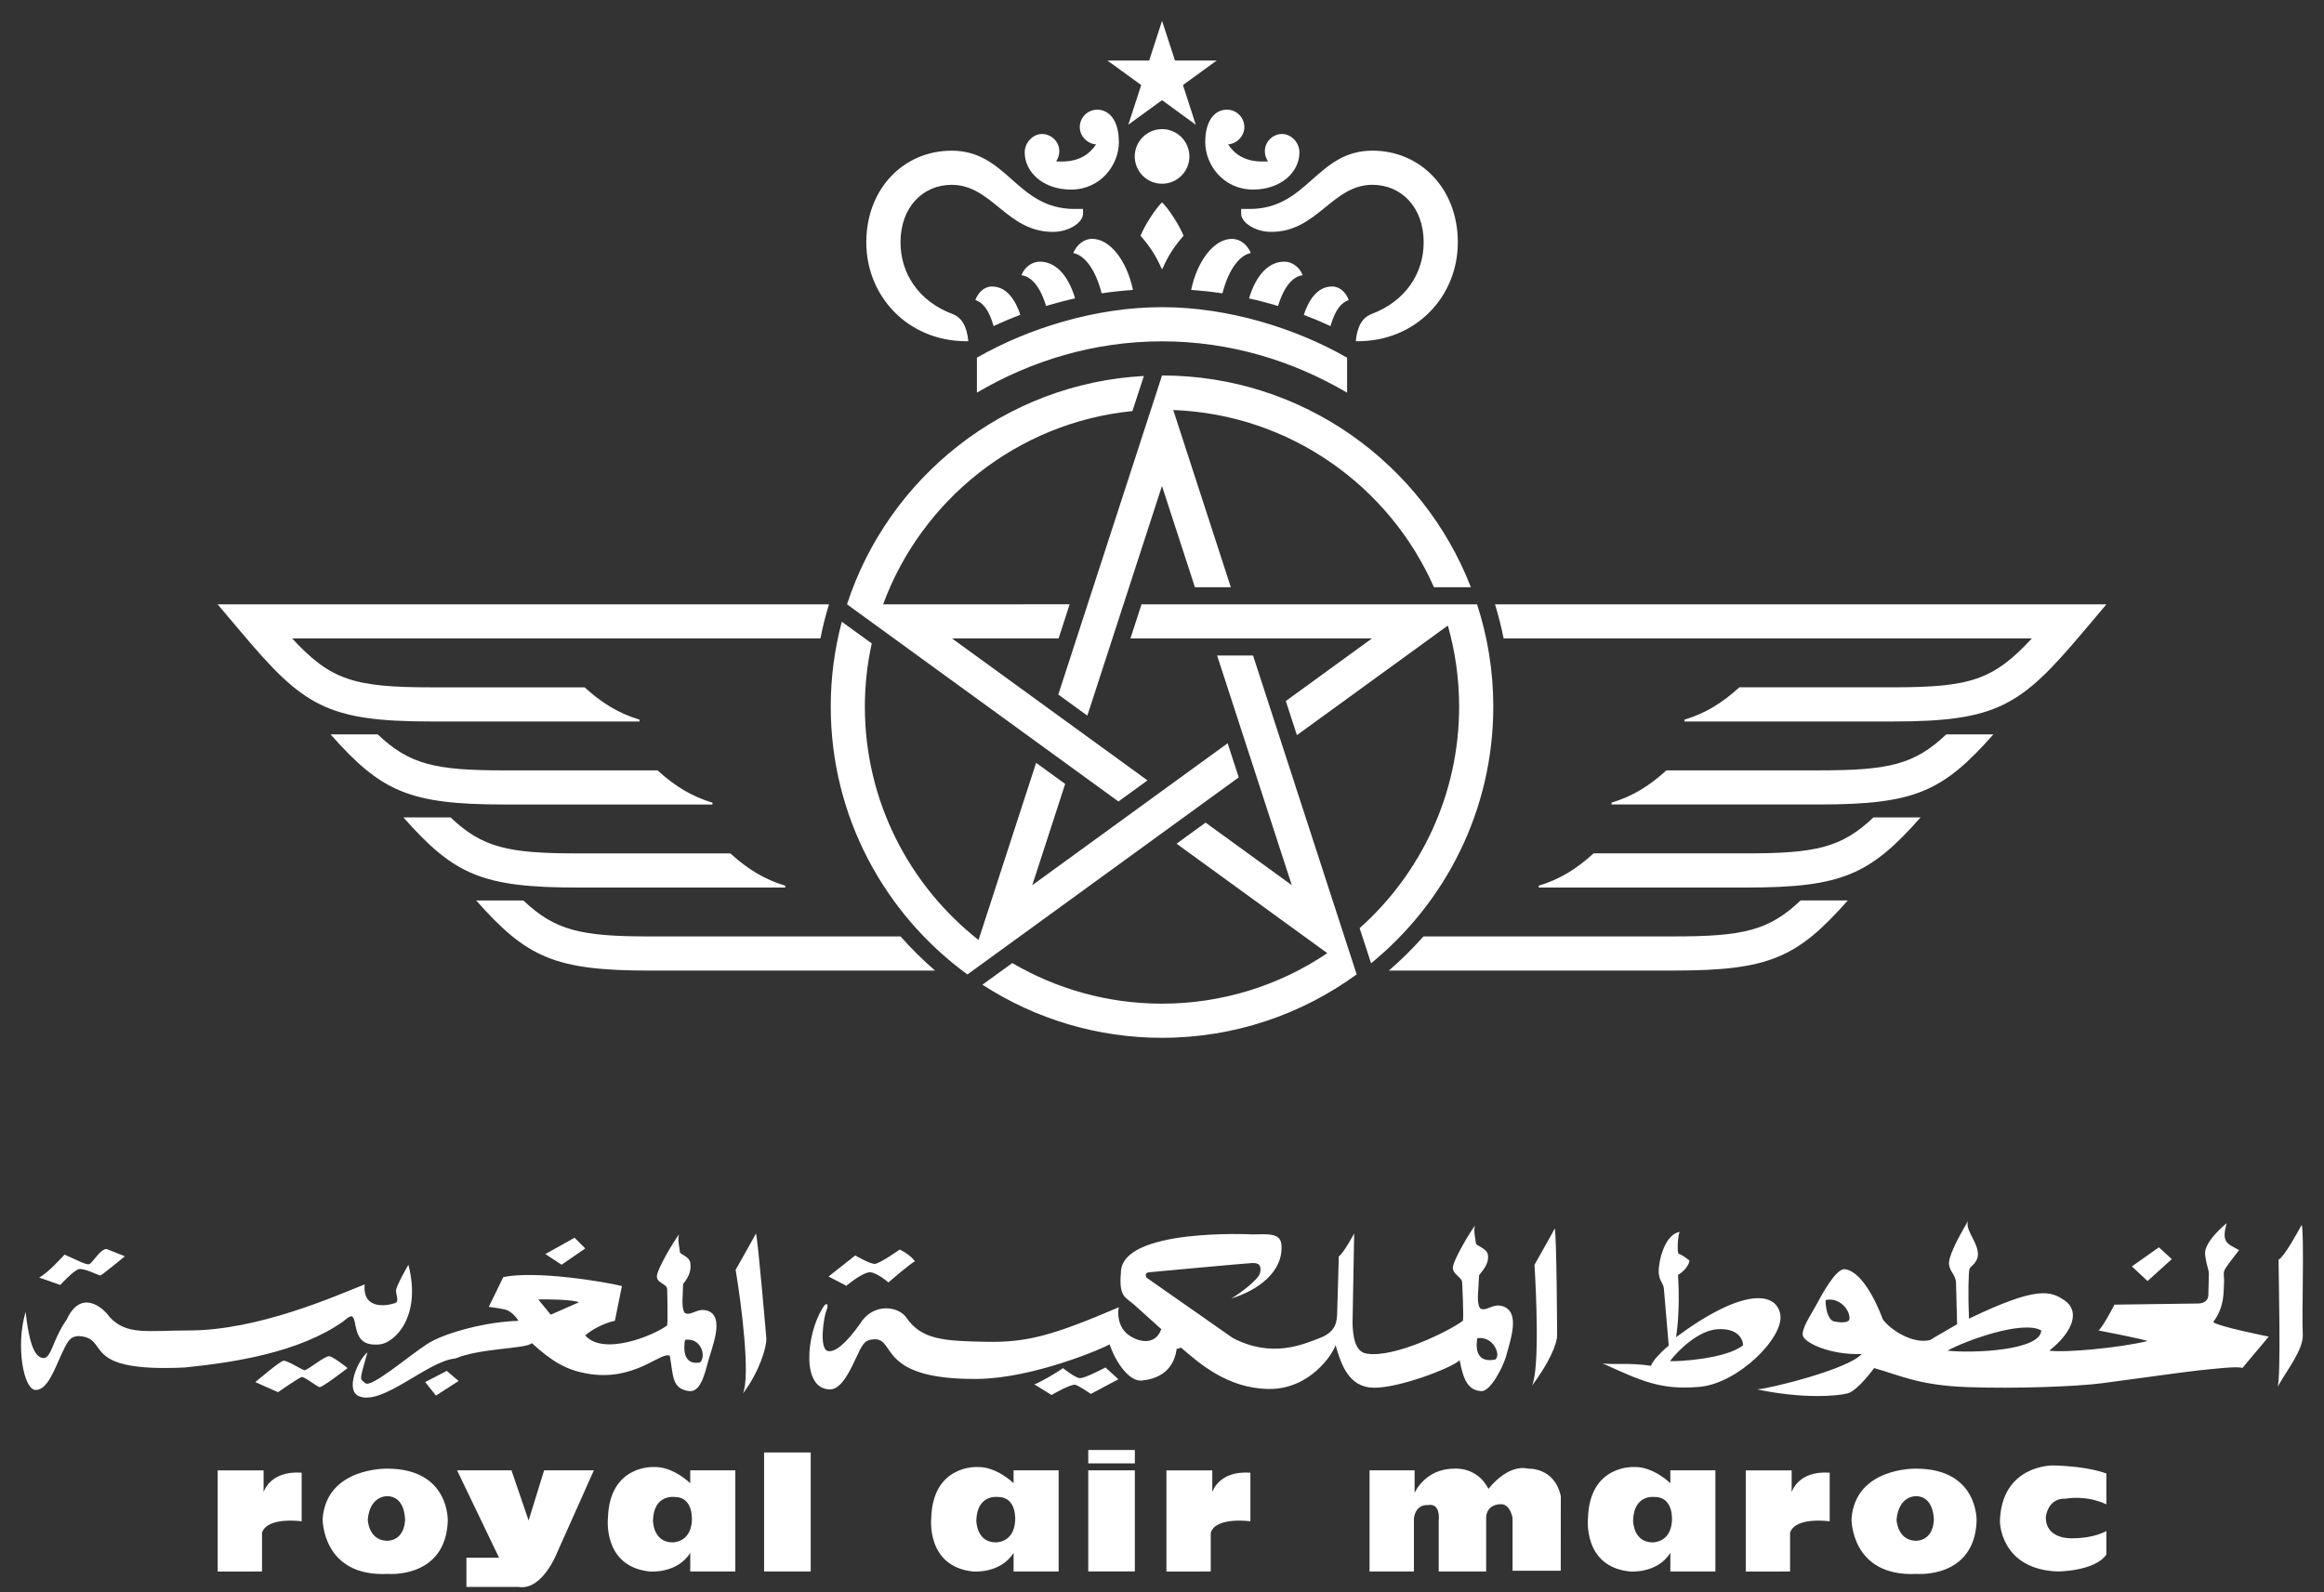 <svg xmlns="http://www.w3.org/2000/svg" width="89" height="61" viewBox="0 0 89 61" fill="none"><rect x="0" y="0" width="89" height="61" fill="#333333" stroke="none"/><path d="M37.046 37.325L37.043 37.332L47.439 29.778L47.014 28.471L39.531 33.909L40.792 30.029L39.679 29.221L37.474 36.007C34.827 33.922 33.121 30.692 33.121 27.069C33.121 26.239 33.213 25.428 33.384 24.647L32.238 23.816C31.956 24.877 31.814 25.971 31.814 27.069C31.814 31.28 33.879 35.016 37.046 37.325ZM43.945 29.894L36.459 24.456H40.54L40.964 23.148L33.82 23.149C35.297 19.14 38.966 16.184 43.367 15.747L43.806 14.402C38.48 14.691 34.023 18.278 32.437 23.149L42.832 30.701L43.945 29.894ZM37.008 13.071H37.083C37.029 12.5 36.833 12.162 36.474 12.027C35.182 11.54 34.486 10.475 34.486 9.283C34.486 7.924 35.354 7.08 36.444 7.08C37.992 7.08 38.553 8.883 40.321 8.883C40.956 8.883 41.475 8.51 41.475 8.192V8.004H41.145C38.925 8.004 38.583 5.772 36.444 5.772C34.619 5.772 33.176 7.215 33.176 9.283C33.176 11.367 34.787 13.071 37.008 13.071ZM16.526 27.637H24.491V27.567C23.691 27.325 23.053 26.933 22.389 26.329H16.527C13.544 26.329 12.666 26.051 11.188 24.456H31.418C31.505 24.015 31.615 23.579 31.747 23.149H8.334L9.242 24.224C11.612 27.034 12.5 27.637 16.526 27.637ZM41.017 7.262C42.149 7.262 42.848 6.32 42.848 5.448C42.848 4.562 42.441 4.201 42.02 4.201C41.844 4.201 41.674 4.271 41.549 4.396C41.424 4.52 41.353 4.689 41.351 4.866C41.351 5.262 41.707 5.528 41.975 5.528C41.631 6.051 41.113 6.229 40.444 6.18C40.523 6.068 40.567 5.934 40.567 5.796C40.567 5.417 40.253 5.133 39.904 5.133C39.572 5.133 39.242 5.444 39.242 5.839C39.242 6.586 39.941 7.262 41.017 7.262ZM34.488 35.871H24.894C22.254 35.871 21.262 35.651 20.043 34.493H18.236C20.173 36.681 21.244 37.179 24.894 37.179H35.811C35.341 36.773 34.899 36.337 34.488 35.871ZM30.073 33.998V33.928C29.272 33.686 28.634 33.294 27.97 32.69H22.107C19.465 32.69 18.475 32.471 17.254 31.311H15.449C17.383 33.499 18.456 33.998 22.107 33.998H30.073ZM27.284 30.817V30.747C26.484 30.506 25.845 30.113 25.182 29.51H19.319C16.677 29.51 15.685 29.291 14.466 28.132H12.661C14.596 30.32 15.667 30.817 19.319 30.817L27.284 30.817ZM47.171 9.151C46.52 9.151 45.861 9.946 45.616 11.106C46.02 11.135 46.422 11.176 46.814 11.237C47.075 10.226 47.525 9.759 47.903 9.692C47.768 9.385 47.515 9.151 47.171 9.151ZM44.501 14.383L40.529 26.604L41.641 27.413L44.499 18.614L45.761 22.494H47.136L44.931 15.706C49.394 15.873 53.206 18.615 54.915 22.494H56.329C54.49 17.753 49.883 14.383 44.501 14.383ZM51.588 15.042V13.701C49.647 12.588 47.056 11.766 44.501 11.766C41.943 11.766 39.353 12.588 37.412 13.701V15.041C39.492 13.814 41.915 13.075 44.5 13.075C47.086 13.075 49.507 13.814 51.588 15.042ZM38.052 12.49C38.387 12.334 38.728 12.189 39.074 12.057C38.904 11.548 38.584 10.975 37.985 10.975C37.687 10.975 37.454 11.214 37.353 11.493C37.63 11.592 37.859 11.831 38.052 12.49ZM38.767 36.891L37.623 37.719C39.67 39.049 42.059 39.756 44.501 39.754C47.282 39.754 49.857 38.852 51.95 37.328L51.957 37.331L47.987 25.11H46.611L49.471 33.907L46.17 31.511L45.058 32.318L50.83 36.512C48.961 37.774 46.756 38.447 44.501 38.446C42.41 38.446 40.453 37.877 38.767 36.891ZM42.188 11.236C42.586 11.176 42.987 11.133 43.388 11.106C43.144 9.946 42.485 9.15 41.834 9.15C41.49 9.15 41.236 9.385 41.1 9.692C41.48 9.759 41.931 10.226 42.188 11.236ZM39.821 10.023C39.523 10.023 39.234 10.233 39.118 10.541C39.403 10.583 39.781 10.812 40.06 11.719C40.427 11.609 40.798 11.512 41.172 11.43C40.905 10.532 40.42 10.023 39.821 10.023ZM70.764 34.492H68.956C67.738 35.65 66.746 35.87 64.106 35.87H54.513C54.102 36.336 53.66 36.773 53.189 37.178H64.106C67.758 37.178 68.829 36.68 70.764 34.492ZM43.716 23.149L43.291 24.456H52.541L49.242 26.854L49.666 28.161L55.447 23.962C55.727 24.949 55.879 25.991 55.879 27.068C55.879 30.438 54.405 33.469 52.069 35.554L52.507 36.899C55.36 34.571 57.187 31.029 57.187 27.068C57.187 25.7 56.968 24.384 56.565 23.149H43.716ZM77.812 24.456C76.334 26.05 75.457 26.328 72.475 26.328H66.611C65.948 26.933 65.31 27.324 64.509 27.567V27.637H72.475C76.5 27.637 77.388 27.034 79.76 24.224L80.668 23.149H57.253C57.384 23.575 57.494 24.013 57.584 24.456H77.812ZM43.21 4.777L44.502 3.837L45.794 4.778L45.302 3.258L46.595 2.319H44.997L44.502 0.799L44.009 2.319H42.41L43.704 3.258L43.21 4.777ZM73.551 31.311H71.746C70.527 32.47 69.535 32.689 66.893 32.689H61.029C60.366 33.294 59.729 33.685 58.927 33.927V33.998H66.893C70.544 33.998 71.617 33.499 73.551 31.311ZM76.339 28.131H74.534C73.314 29.29 72.323 29.509 69.681 29.509H63.818C63.154 30.113 62.516 30.505 61.715 30.746V30.816H69.681C73.333 30.816 74.404 30.319 76.339 28.131ZM51.651 11.493C51.551 11.214 51.317 10.974 51.017 10.974C50.419 10.974 50.099 11.549 49.931 12.061C50.278 12.192 50.618 12.336 50.952 12.491C51.145 11.831 51.375 11.591 51.651 11.493ZM43.679 9.032C44.04 9.448 44.253 9.77 44.484 10.286C44.492 10.293 44.495 10.304 44.502 10.311C44.51 10.304 44.513 10.293 44.52 10.286C44.751 9.77 44.964 9.448 45.325 9.032C45.188 8.672 44.777 8.016 44.502 7.75C44.228 8.016 43.816 8.672 43.679 9.032ZM47.531 8.004V8.191C47.531 8.51 48.049 8.882 48.684 8.882C50.453 8.882 51.014 7.079 52.561 7.079C53.65 7.079 54.521 7.924 54.521 9.282C54.521 10.475 53.822 11.539 52.532 12.026C52.171 12.161 51.976 12.499 51.921 13.071H51.998C54.218 13.071 55.829 11.367 55.829 9.282C55.829 7.214 54.386 5.771 52.562 5.771C50.422 5.771 50.081 8.004 47.861 8.004H47.531ZM46.156 5.447C46.156 6.319 46.856 7.261 47.987 7.261C49.064 7.261 49.763 6.586 49.763 5.839C49.763 5.444 49.433 5.132 49.101 5.132C48.926 5.133 48.757 5.203 48.633 5.327C48.509 5.451 48.439 5.62 48.438 5.795C48.438 5.946 48.486 6.067 48.562 6.179C47.891 6.229 47.373 6.05 47.031 5.528C47.296 5.528 47.654 5.261 47.654 4.866C47.653 4.689 47.582 4.52 47.456 4.395C47.33 4.27 47.16 4.2 46.983 4.2C46.564 4.2 46.156 4.561 46.156 5.447ZM44.502 4.946C44.225 4.947 43.959 5.057 43.763 5.253C43.567 5.449 43.456 5.715 43.456 5.992C43.456 6.269 43.566 6.536 43.762 6.732C43.959 6.928 44.225 7.038 44.502 7.038C44.78 7.038 45.046 6.928 45.242 6.732C45.439 6.536 45.549 6.269 45.549 5.992C45.549 5.714 45.438 5.448 45.242 5.252C45.046 5.056 44.78 4.946 44.502 4.946ZM49.887 10.541C49.772 10.232 49.482 10.023 49.185 10.023C48.585 10.023 48.102 10.532 47.833 11.431C48.207 11.513 48.578 11.61 48.944 11.721C49.224 10.812 49.604 10.583 49.887 10.541ZM10.034 60.198L8.337 60.2V56.323H10.094V57.16C10.094 57.16 10.33 56.322 11.553 56.413V58.275C11.553 58.275 10.243 58.087 10.034 58.709V60.198ZM46.367 60.198L44.67 60.2V56.323H46.426V57.16C46.426 57.16 46.663 56.322 47.885 56.413V58.275C47.885 58.275 46.575 58.087 46.367 58.709V60.198ZM14.857 57.313C14.857 57.313 14.172 57.251 14.083 58.213C14.083 58.213 14.111 58.988 14.797 59.02C14.797 59.02 15.452 59.081 15.512 58.243C15.512 58.243 15.541 57.345 14.857 57.313ZM17.148 58.275C17.058 60.477 14.856 60.29 14.856 60.29C12.327 60.413 12.355 58.181 12.355 58.181C12.505 56.196 14.828 56.258 14.828 56.258C17.237 56.258 17.148 58.275 17.148 58.275ZM73.404 57.313C73.404 57.313 72.721 57.251 72.63 58.213C72.63 58.213 72.659 58.988 73.345 59.02C73.345 59.02 73.998 59.081 74.059 58.243C74.059 58.243 74.088 57.345 73.404 57.313ZM75.696 58.275C75.606 60.477 73.404 60.29 73.404 60.29C70.874 60.413 70.905 58.181 70.905 58.181C71.053 56.196 73.375 56.258 73.375 56.258C75.785 56.258 75.696 58.275 75.696 58.275ZM17.504 56.321H19.587L20.244 58.244L20.838 56.321H22.743L21.345 59.453C21.345 59.453 20.779 60.942 19.858 60.788H17.862V59.671H19.113L17.504 56.321ZM25.84 57.344C25.84 57.344 25.035 57.219 25.006 58.245C25.006 58.245 25.006 59.081 25.751 59.081C25.751 59.081 26.434 59.11 26.495 58.275C26.495 58.275 26.584 57.344 25.84 57.344ZM26.433 56.322H28.16V60.198H26.434V59.484C25.929 60.29 24.886 60.198 24.886 60.198C23.072 60.012 23.281 58.15 23.281 58.15C23.34 56.103 25.035 56.196 25.035 56.196C25.78 56.167 26.434 56.816 26.434 56.816L26.433 56.322ZM38.222 57.344C38.222 57.344 37.418 57.219 37.389 58.245C37.389 58.245 37.389 59.081 38.132 59.081C38.132 59.081 38.817 59.11 38.875 58.275C38.875 58.275 38.966 57.344 38.222 57.344ZM38.816 56.322H40.542V60.198H38.817V59.484C38.311 60.29 37.268 60.198 37.268 60.198C35.455 60.012 35.663 58.15 35.663 58.15C35.721 56.103 37.418 56.196 37.418 56.196C38.163 56.167 38.817 56.816 38.817 56.816L38.816 56.322ZM68.553 60.198L66.856 60.2V56.323H68.613V57.16C68.613 57.16 68.849 56.322 70.07 56.413V58.275C70.07 58.275 68.76 58.087 68.553 58.709V60.198ZM63.373 57.344C63.373 57.344 62.57 57.219 62.541 58.245C62.541 58.245 62.541 59.081 63.284 59.081C63.284 59.081 63.968 59.11 64.028 58.275C64.028 58.275 64.118 57.344 63.373 57.344ZM63.967 56.322H65.693V60.198H63.968V59.484C63.462 60.29 62.419 60.198 62.419 60.198C60.604 60.012 60.814 58.15 60.814 58.15C60.873 56.103 62.57 56.196 62.57 56.196C63.314 56.167 63.968 56.816 63.968 56.816L63.967 56.322ZM29.262 55.639H31.047V60.198H29.262V55.639ZM41.676 56.322H43.46V60.196H41.676V56.322ZM41.676 55.544H43.46V56.056H41.676V55.544ZM52.448 60.198V56.321H54.173V57.19C54.173 57.19 54.563 56.258 55.694 56.258C55.694 56.258 56.557 56.165 57.003 57.033C57.003 57.033 57.719 56.072 58.522 56.258C58.522 56.258 59.533 56.196 59.773 57.312L59.77 60.168H57.925V58.15C57.925 58.15 57.837 57.561 57.419 57.623C57.419 57.623 56.974 57.623 56.914 58.087V60.197H55.097V58.243C55.097 58.243 55.188 57.561 54.682 57.654C54.682 57.654 54.235 57.591 54.148 58.15V60.197L52.448 60.198ZM80.666 56.445C80.666 56.445 80.012 56.165 78.614 56.135C78.614 56.135 76.649 56.106 76.589 58.275C76.589 58.275 76.589 60.105 78.791 60.197C78.791 60.197 80.22 60.197 80.666 59.546V58.646C80.666 58.646 80.22 58.925 79.358 58.925C79.358 58.925 78.346 58.988 78.346 58.118C78.346 58.118 78.404 57.374 79.118 57.407C79.118 57.407 79.863 57.251 80.666 57.624V56.445ZM15.64 48.447C15.64 48.447 15.166 49.264 15.166 49.436C15.166 49.607 15.289 49.846 15.144 49.908C14.999 49.974 13.864 50.275 13.966 49.199C12.83 49.652 9.878 50.964 7.237 50.964C5.658 50.964 4.862 51.156 4.21 50.463C3.899 50.027 3.087 49.394 2.55 50.553C1.993 51.344 1.973 52.083 1.621 52.017C1.25 51.949 1.084 51.179 0.981 50.253C0.588 51.565 0.911 53.265 1.373 53.243C1.822 53.243 2.101 52.421 2.336 51.916C2.569 51.415 2.664 51.194 3.004 51.179C4.284 51.243 2.942 52.577 7.071 52.383C8.991 52.189 11.469 51.802 13.143 50.619C13.451 50.361 13.533 50.297 13.616 50.791C13.719 51.33 13.946 51.545 14.523 51.5C15.102 51.458 16.157 50.446 15.64 48.447ZM88.146 46.919C87.941 47.285 87.486 48.125 87.26 48.254C87.26 48.877 87.362 52.856 87.218 53.135C87.569 52.49 88.229 51.695 88.187 51.092C88.146 50.491 88.249 47.199 88.146 46.919ZM82.676 47.779L81.643 48.511L82.243 49.071L83.171 48.232L82.676 47.779Z" fill="white"></path><path d="M70.822 50.553C70.883 50.189 70.429 49.672 69.912 49.801C69.912 50.211 70.038 50.576 70.243 50.62C70.45 50.662 70.76 50.684 70.822 50.553ZM78.171 50.963C77.449 50.553 75.239 51.372 74.581 51.738C75.529 51.845 78.151 51.738 78.171 50.963ZM85.749 47.886C85.749 47.886 85.355 48.383 85.232 48.576C85.109 48.77 85.191 48.834 85.17 49.177C85.149 49.523 85.192 50.06 84.758 50.64C84.924 50.812 86.884 51.199 86.884 51.199L85.873 52.405C85.728 52.318 84.696 52.447 84.241 52.489C83.787 52.534 81.495 52.856 80.504 52.985C79.514 53.114 77.201 53.2 75.365 53.135C73.526 53.072 72.824 52.706 71.772 52.405C71.772 52.405 71.151 53.265 70.76 53.373C70.368 53.481 69.026 53.588 67.292 53.222C67.827 53.18 70.781 52.447 71.296 51.867C70.079 51.91 69.129 51.437 69.047 51.178C68.963 50.921 69.356 50.361 69.563 49.975C69.769 49.586 70.306 48.598 70.636 48.618C71.235 48.662 71.812 49.738 72.102 50.534C72.37 50.921 73.237 51.501 73.919 51.33C74.042 51.243 74.662 50.899 74.949 50.727L74.908 49.135C74.89 48.834 74.683 48.727 74.641 48.448C74.6 48.167 74.931 47.522 75.365 46.769C75.261 47.091 75.653 47.48 75.734 47.91C75.819 48.34 75.466 48.49 75.426 48.598C75.384 48.705 75.365 49.608 75.404 50.512C78.005 49.263 78.522 49.437 79.079 49.823C79.636 50.211 79.429 50.985 78.479 51.738C79.099 51.824 81.163 51.63 82.236 51.372C82.155 51.307 80.359 50.963 80.359 50.963C80.484 50.921 80.977 49.975 80.977 49.975L84.157 49.932C84.57 49.932 84.57 49.631 84.57 49.631L84.591 48.812C84.591 48.598 84.51 48.555 84.447 48.059C84.385 47.564 85.273 46.855 85.273 46.855C85.067 47.587 85.274 47.629 85.749 47.886ZM66.755 51.529C66.737 51.255 66.523 50.881 65.793 50.915C65.067 50.947 64.262 51.722 63.953 52.14C64.246 52.158 66.105 52.059 66.755 51.529ZM64.278 48.027C64.417 48.059 64.619 48.228 64.68 48.269C64.741 48.269 64.634 48.623 64.262 48.834C64.355 50.301 64.185 51.222 64.185 51.222C66.755 49.318 68.024 49.479 68.178 50.35C68.334 51.222 66.569 52.996 65.081 53.125C63.597 53.255 62.854 52.898 61.366 52.221C61.645 52.287 62.389 52.188 63.225 52.318C63.286 52.125 63.628 51.77 63.906 51.546L63.719 49.35C63.691 49.092 63.471 49.059 63.533 48.511C63.597 47.963 63.86 47.269 64.324 47.188C64.262 47.316 64.216 47.867 64.278 48.027ZM59.539 47.059C59.462 47.22 58.765 48.448 58.765 48.448C58.828 49.494 58.966 52.4 58.672 53.077C59.322 52.206 59.632 51.48 59.632 51.157C59.632 51.157 59.614 47.237 59.539 47.059ZM56.574 51.262C56.528 51.537 56.473 52.237 57.262 52.078C57.496 51.916 57.192 51.165 56.574 51.262ZM56.52 47.623C56.52 47.72 56.953 47.817 56.984 48.076C57.013 48.333 56.908 48.526 56.643 48.848L56.597 49.642C56.597 49.642 56.583 50.011 56.69 50.123C56.937 50.254 57.171 49.898 57.572 50.044C58.229 50.28 57.836 51.351 57.697 51.883C57.556 52.416 57.061 53.302 56.736 53.288C56.226 53.263 56.04 52.867 55.901 52.108C55.529 52.431 53.547 53.175 52.603 53.158C51.658 53.14 51.365 52.287 51.147 51.528C51.04 51.866 50.172 53.221 48.593 53.205C47.014 53.191 45.928 52.222 45.232 51.624L45.061 51.674C44.938 52.61 44.211 52.836 43.73 52.882C43.251 52.932 42.738 52.207 42.491 51.495C42.274 51.641 39.58 52.793 37.46 52.82C33.604 52.867 34.316 51.285 33.495 51.302C33.153 51.316 33.063 51.415 32.831 51.916C32.595 52.421 32.242 53.222 31.792 53.222C30.677 53.222 30.879 51.141 31.483 50.14C31.668 49.801 31.746 49.995 31.652 50.188C31.559 50.382 31.343 51.691 31.715 51.754C31.975 51.8 32.379 51.495 32.938 50.705C33.432 49.898 34.394 50.027 34.703 50.463C35.291 51.335 36.189 51.367 37.77 51.399C39.348 51.431 40.354 51.141 42.848 50.076C42.785 50.286 42.815 50.834 43.203 51.124C43.59 51.415 44.241 51.56 44.473 50.915L43.435 49.979C43.08 49.672 42.848 49.672 42.926 48.752C42.926 47.027 47.956 47.284 47.956 47.284C48.5 47.284 49.03 47.205 49.073 47.672C49.164 48.736 48.127 49.446 47.152 49.739C47.445 49.575 48.188 49.027 48.252 48.77C48.32 48.482 48.22 48.365 47.941 48.382C47.663 48.396 43.994 48.736 43.994 48.736C43.792 48.769 43.916 48.947 43.916 48.947L47.213 51.254C48.701 52.028 49.877 51.512 50.543 51.254C51.209 50.997 51.194 50.577 51.209 50.27L51.271 48.124C51.441 48.028 51.859 47.252 51.859 47.252L51.797 50.705C51.815 51.109 51.859 51.786 52.339 51.851C53.407 52.028 55.513 50.979 56.025 50.592C56.057 50.382 55.996 49.139 55.996 49.139C55.996 48.915 55.639 48.833 55.639 48.559C55.639 48.285 56.336 47.123 56.49 46.946C56.413 47.123 56.52 47.526 56.52 47.623ZM32.752 48.091L31.73 48.898L32.413 49.252C32.413 49.252 33.063 48.705 33.34 48.737C33.618 48.77 34.023 49.124 34.023 49.124C34.023 49.124 34.919 48.35 35.042 48.317C34.827 48.028 34.455 47.865 34.455 47.865C34.455 47.865 33.681 48.414 33.495 48.414C33.309 48.414 32.752 48.091 32.752 48.091Z" fill="white"></path><path d="M40.705 52.405C40.56 52.533 39.776 52.985 39.611 53.029L40.27 53.436C40.27 53.436 41.034 52.985 41.2 53.05C41.364 53.114 41.777 53.394 41.777 53.394L42.831 52.834L42.335 52.382C42.335 52.382 41.531 52.812 41.344 52.791C41.159 52.769 40.705 52.405 40.705 52.405ZM28.948 47.252C28.868 47.413 28.172 48.641 28.172 48.641C28.389 49.931 28.745 52.705 28.451 53.383C29.102 52.512 29.349 51.609 29.349 51.286C29.349 51.286 29.024 47.431 28.948 47.252ZM21.091 50.361L22.165 49.887C22 49.78 20.822 49.759 20.616 49.78L21.091 50.361ZM26.232 51.324C26.186 51.597 26.128 52.317 26.809 52.189C27.058 51.952 26.85 51.227 26.232 51.324ZM17.437 52.038C16.384 52.125 14.65 53.867 13.741 53.48C13.211 53.256 13.699 52.103 14.072 51.802C13.762 52.921 13.762 52.792 13.99 52.984C14.216 53.179 15.662 51.931 16.364 51.48C17.065 51.028 18.718 50.619 19.852 50.597C19.79 50.467 19.585 50.253 19.42 50.188C19.254 50.123 18.718 50.06 18.718 50.06L19.274 48.92C20.514 48.662 23.136 49.092 23.817 49.263L23.547 50.597C23.362 50.619 22.763 50.834 22.412 51.156C23.115 51.951 25.04 51.156 25.551 50.77C25.58 50.559 25.551 49.394 25.551 49.394C25.551 49.166 25.156 49.167 25.156 48.894C25.156 48.619 25.854 47.457 26.009 47.282C25.931 47.458 26.038 47.862 26.038 47.959C26.038 48.054 26.406 48.124 26.437 48.382C26.466 48.639 26.422 48.861 26.161 49.184L26.136 49.811C26.136 49.811 26.122 50.183 26.229 50.297C26.477 50.424 26.709 50.071 27.113 50.215C27.767 50.451 27.256 51.624 27.117 52.157C26.976 52.688 26.807 53.351 26.375 53.286C25.717 53.188 25.791 52.689 25.65 51.931C25.281 51.769 24.295 52.954 22.44 52.609C21.686 52.468 21.14 52.157 20.366 51.448C20.179 51.673 18.408 51.63 17.437 52.038Z" fill="white"></path><path d="M22.002 47.413L20.886 48.038L21.506 48.446L22.413 47.823L22.002 47.413ZM4.082 47.844C4.143 47.866 4.783 48.124 4.783 48.124C4.783 48.124 3.916 48.833 3.853 48.855C3.792 48.877 3.215 48.554 3.007 48.618C2.802 48.684 2.306 49.221 2.306 49.221C2.306 49.221 1.645 48.985 1.5 48.94C1.851 48.747 2.368 48.167 2.471 48.059C2.883 48.232 3.297 48.469 3.42 48.424C3.544 48.382 3.834 47.844 4.082 47.844ZM11.658 52.489C11.782 52.489 12.443 51.931 12.608 51.951C12.774 51.973 13.31 52.405 13.31 52.405C13.31 52.405 12.339 53.158 12.236 53.135C12.132 53.113 11.658 52.728 11.554 52.748C11.452 52.77 10.646 53.328 10.646 53.328L9.779 52.943C9.779 52.943 10.708 52.146 10.854 52.125C10.996 52.103 11.513 52.447 11.658 52.489ZM17.108 52.513L16.282 52.942L16.695 53.458L17.563 52.899L17.108 52.513Z" fill="white"></path></svg>